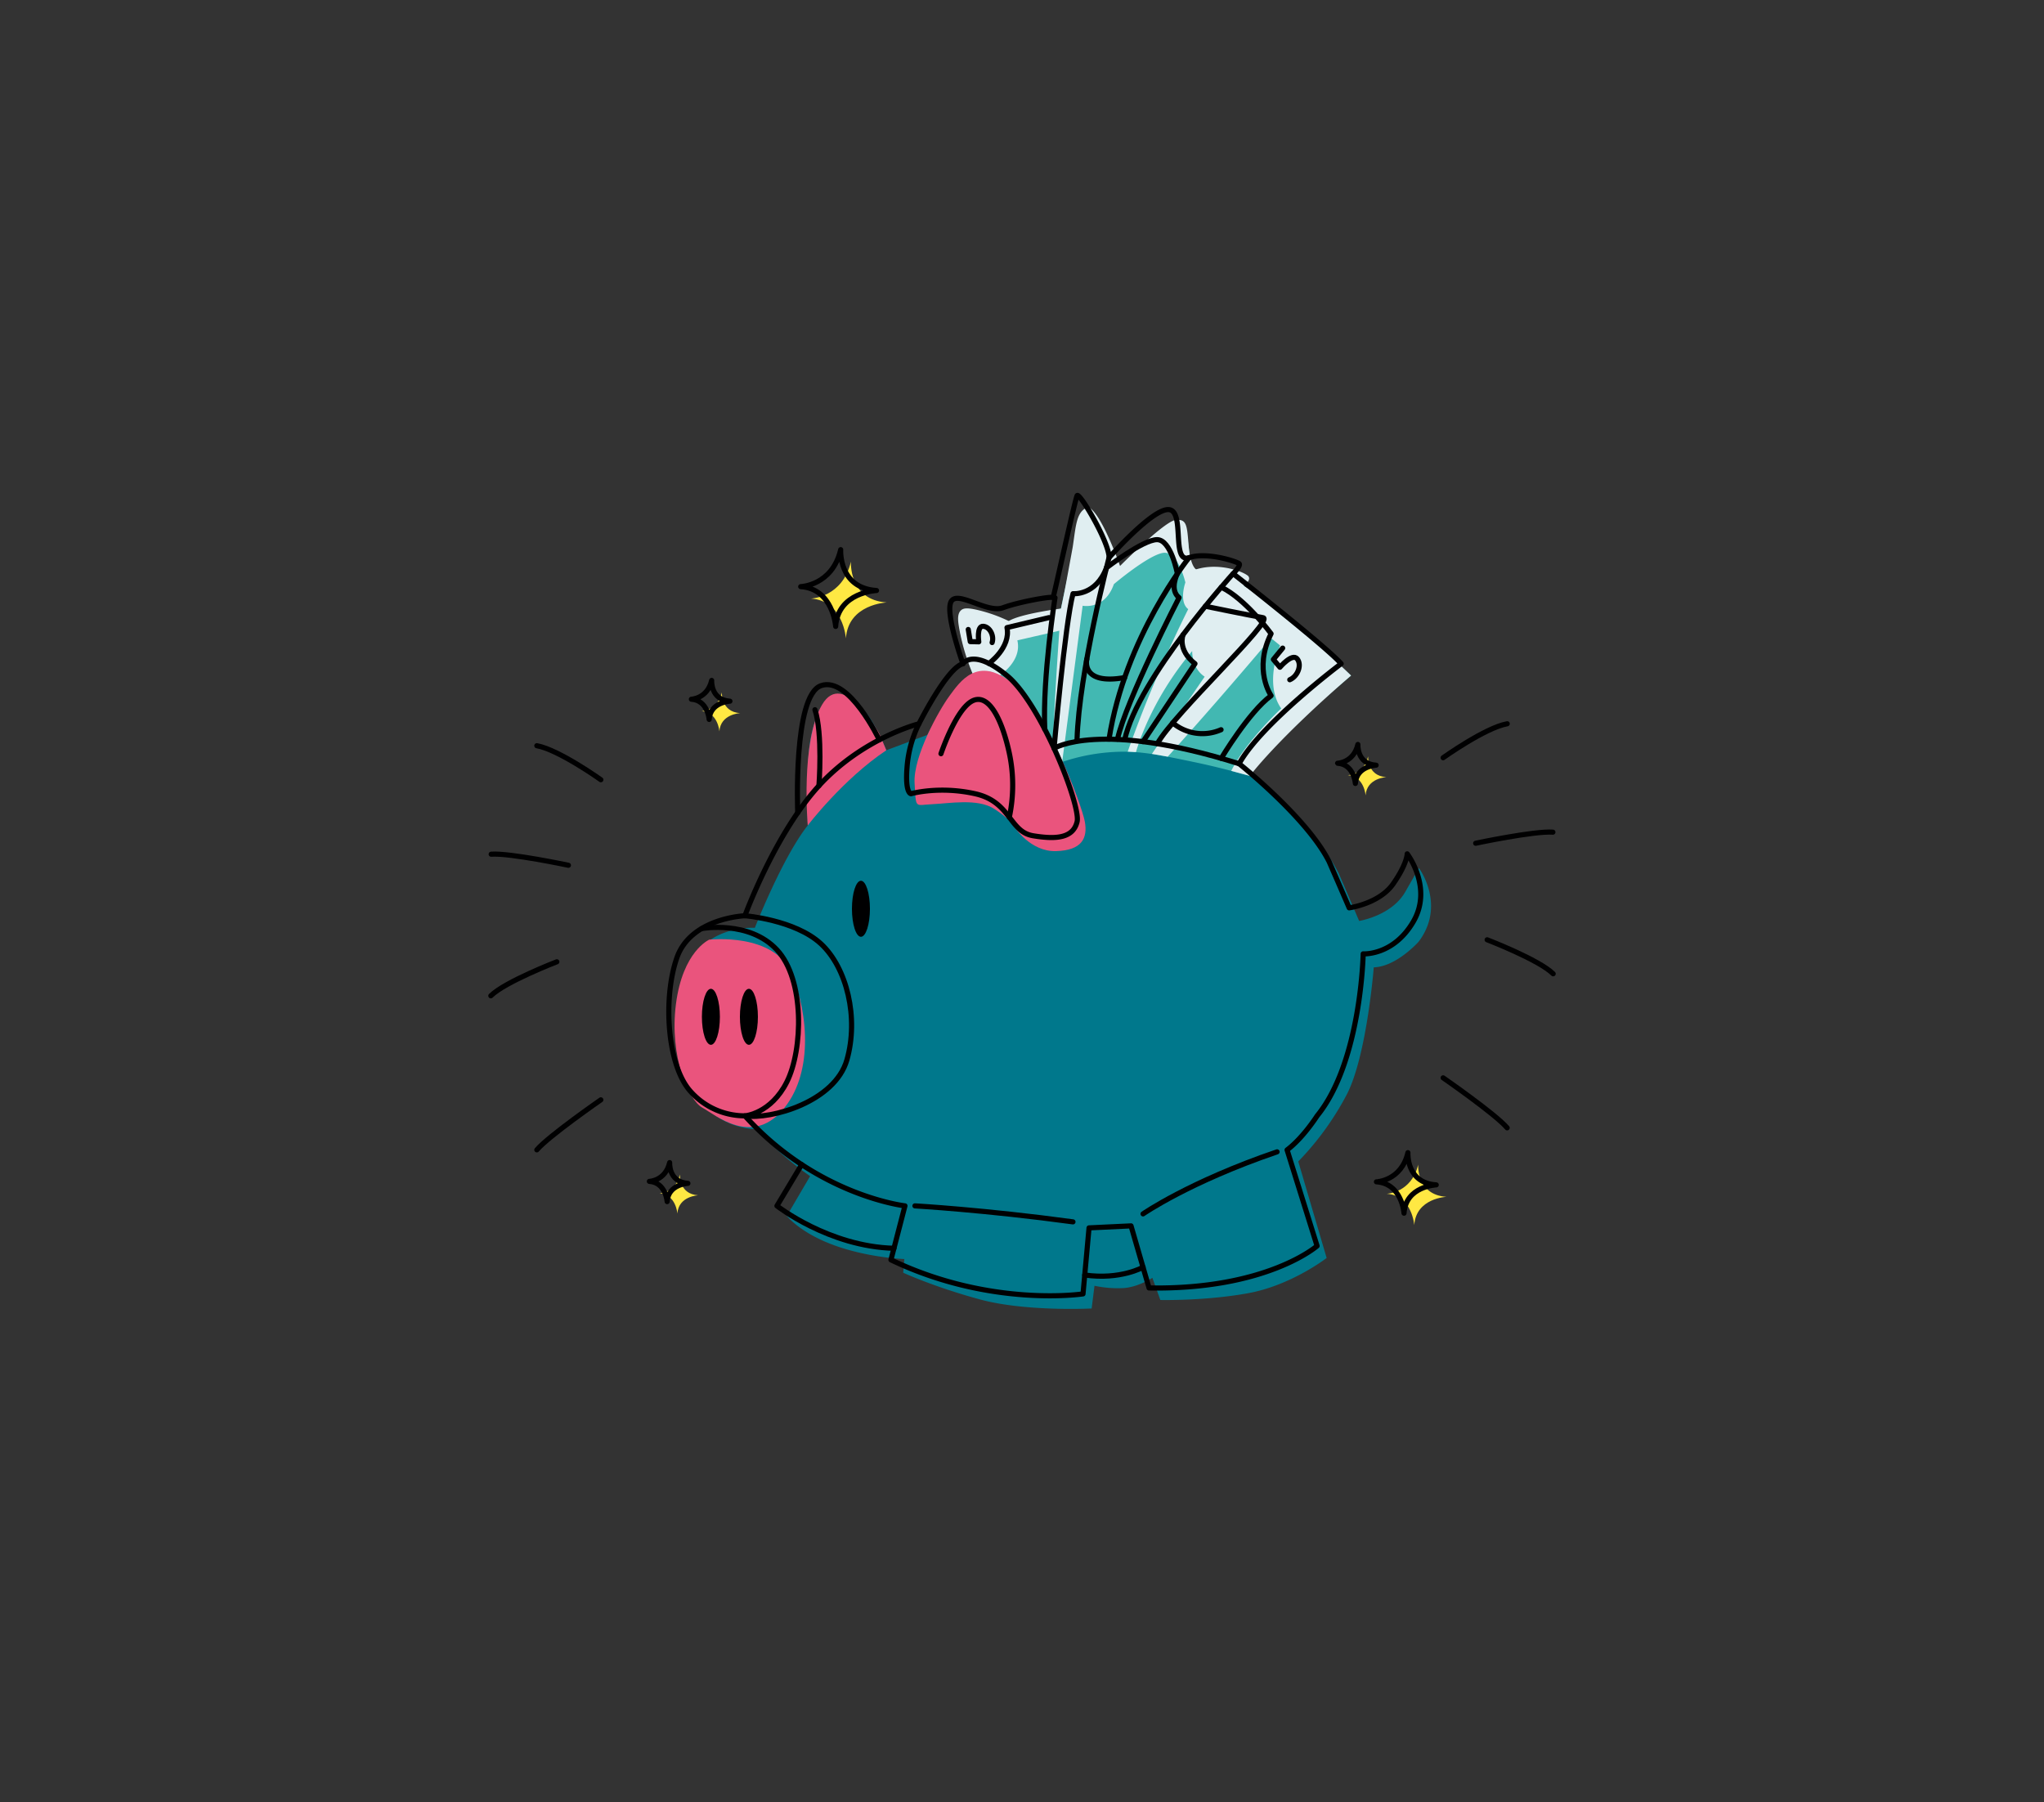 <svg xmlns="http://www.w3.org/2000/svg" viewBox="0 0 1197.45 1055.88"><rect x="0" y="0" width="1197.45" height="1055.88" fill="#333333" stroke="none"/><defs><style>.cls-1{fill:#00788c;}.cls-2{fill:#42b8b2;}.cls-3{fill:#e0eef1;}.cls-4{fill:#ffe843;}.cls-5{fill:#ea547d;}.cls-6{fill:none;stroke:#000001;stroke-linecap:round;stroke-linejoin:round;stroke-width:3px;}.cls-7{fill:#000001;}</style></defs><g id="Kontur"><path class="cls-1" d="M442.22,543.54s16-41,31-60c0,0-.5-13-.12-27.38.36-14,.79-24.2,5.12-35.62,3-8,5.74-10.9,9-12,5-1.68,10.14,1.33,13,3,6.88,4,10.33,10.2,13,15,2.33,4.17,8,17.35,6,13l24-9s20-38,32-37,25,12,38,31l8.58,21.66a93.31,93.31,0,0,1,28.43-7c10.34-.84,18.37.54,34,3.32,24.93,4.44,47.9,11,47.9,11.06h0a161.84,161.84,0,0,1,52.1,57.94l12,28s19-3,27-17l8-14s16.14,21.56-.16,43.18c0,0-13,14.63-26.27,15,0,0-4,51.22-15.63,74.16a169,169,0,0,1-28.6,39.57l16.63,56.53s-20.62,16-45.89,20.62-51.54,4-51.54,4l-4.66-13s-8,5.32-16.63,6a65.81,65.81,0,0,1-17.29-1.33l-1.66,13.3s-38.58,2-65.51-5.32-44.89-15.63-44.89-15.63l.66-8s-20.62-.67-40.9-8-27.94-17.29-27.94-17.29l13.64-23.28S455,675.76,444,661.46c0,0-21.62,1.33-36.58-19.62s-11.31-68.51,1-84.13S442.22,543.54,442.22,543.54Z"/><path class="cls-2" d="M570,395.09s-12-31.26-7-36.58,23,6,27.94,5.32,30.59-7.31,30.59-7.31,12.64-61.85,16-59.53,16.3,34.25,18.63,34.59S685.08,300,691.73,306.3s3.32,26.94,9,27.27,18.62-2,30.59,4l-2.66,5.66s44.89,35.58,62.85,52.54c0,0-11.06,9.31-23.07,19.83-12.95,11.33-20.92,16.1-28.81,27.06a88.56,88.56,0,0,0-7.24,12c-13.58-3.94-25.14-6.61-33.76-8.4-20.61-4.28-31.59-6.5-46-5.73a113.58,113.58,0,0,0-30.76,6c-2.65-6.48-12.5-29.62-26.92-43.38C584.77,393.36,577.74,393.51,570,395.09Z"/><path class="cls-3" d="M584.65,396.42S599,387.78,596,375.14l24.6-5.65q-.94,13.08-1.74,26.43-1.14,19.13-1.93,37.73l5.32,12.8,12-91.59s13,2.66,18.29-12.64c0,0,19.62-16.63,28.6-18.29s13.3,17.29,13.3,17.29-4,11.31,1.66,15.63q-8.26,16.57-16.33,35c-7.32,16.81-13.63,33-19.1,48.49l4.84.27s7.65-29.26,32.92-59.19c0,0-.33,10,7.31,15l-30.92,45.23,9.3,1.64q14.49-16.12,29.1-32.87Q729.24,392,744.6,373.81l5.32,4.32s-9.64,22.28.67,36.92c0,0-21,19.61-29.27,36.57l10.9,2.92s15.37-20.87,59.27-58.78c0,0-38.57-37.91-62.85-52.54,0,0,4.66-3.33,2.66-5.66s-16.63-8.31-30.59-4c0,0-3.33-1.66-4.33-13.63s-1-16-7.64-15.3-32.59,26.94-32.59,26.94S645.5,300.65,637.52,297a10.16,10.16,0,0,0-1.59.73c-5.36,3.11-5.69,10.63-7.4,22.12,0,.27-1.16,6.41-3.41,18.7-1.4,7.69-2.69,13.93-3.56,18-3.91.42-8.14,1.17-12.68,2-6.77,1.29-14.42,3.12-17.91,5.28a88.11,88.11,0,0,0-17.64-6.33c-6.42-1.55-8.81-1.33-10.31,0-2.27,2-1.82,6-1.33,9.14A123.27,123.27,0,0,0,570,395.09S581,390.44,584.65,396.42Z"/><path class="cls-4" d="M830.81,682.26S829.67,700,847.4,701.14c0,0-17.85.72-18.87,16.59,0,0-1.23-17.42-16.16-18.38C812.37,699.35,826.93,698.88,830.81,682.26Z"/><path class="cls-4" d="M498.51,329s-1.45,22.49,21,23.94c0,0-22.64.92-23.94,21.05,0,0-1.55-22.1-20.49-23.32C475.12,350.67,493.58,350.08,498.51,329Z"/><path class="cls-4" d="M801.49,443.12s-.73,11.43,10.7,12.16c0,0-11.51.47-12.17,10.7,0,0-.78-11.23-10.41-11.85C789.61,454.13,799,453.83,801.49,443.12Z"/><path class="cls-4" d="M422.92,405.61s-.73,11.43,10.7,12.17c0,0-11.51.47-12.17,10.69,0,0-.79-11.22-10.41-11.84C411,416.63,420.42,416.32,422.92,405.61Z"/><path class="cls-4" d="M398.31,688.08s-.74,11.43,10.69,12.16c0,0-11.51.47-12.16,10.7,0,0-.79-11.23-10.42-11.85C386.42,699.09,395.81,698.79,398.31,688.08Z"/><path class="cls-5" d="M415.49,550.5s38.13-4.43,48.33,20,12.42,59.86-5.76,80.26-38.77,2.47-46.65-1.87S392,619.23,396,588.19,415.49,550.5,415.49,550.5Z"/><path class="cls-5" d="M594.29,484.44s9.31,14.63,24.39,14.18,18.62-7.53,16.85-17.29S613.36,416.6,593,400.19s-30.59-.89-36.8,7.54-21.28,35.47-20.4,51,0,12.86,10.2,12.41,26.61-3.54,36.36,2.66S594.29,484.44,594.29,484.44Z"/><path class="cls-5" d="M519.22,439.54c-25.28,16.86-46,44-46,44s-4.31-48.89,8.33-70.62S515.25,430,515.25,430Z"/><path class="cls-6" d="M436.39,536.49s17.59-48.05,43.37-76.18S538.36,424,538.36,424s16.41-32.82,25.79-35.16c0,0-10.55-29.3-7-36.33s21.09,7,30.47,3.51,29.3-7,29.3-5.86S629.78,292.7,631,290.36s18.75,27,18.75,36.33c0,0,25.78-29.3,35.16-28.13s1.17,31.65,11.72,28.13,28.13,2.35,29.3,3.52-3.51,5.86-3.51,5.86,53.91,42.19,63.29,52.74c0,0-46.88,35.16-59.78,58.6,0,0,39.85,31.65,52.75,57.43,0,0,8.2,18.76,11.72,27,0,0,17.58-2.34,25.78-14.06s8.21-17.58,8.21-17.58,15.23,19.92,3.51,39.85-29.3,18.75-29.3,18.75-1.17,63.29-27,94.94c0,0-8.2,12.89-17.58,19.92l17.58,56.26s-29.3,25.78-98.45,24.61L662.6,718.16,638,719.33,634.47,758s-53.91,8.2-112.52-19.93l8.21-31.64s-51.57-5.86-93.77-52.74a42.54,42.54,0,0,1-31.64-14.07c-14.07-15.24-16.41-55.09-8.21-78.53S436.39,536.49,436.39,536.49Z"/><path class="cls-6" d="M564.15,388.81s5.86-9.38,25.78,7S633.3,472,631,481.4s-11.72,10.55-25.79,8.21-12.89-19.93-34-24.62-37.5,0-37.5,0-3.52,0-2.35-15.23a68.82,68.82,0,0,1,7-25.79"/><path class="cls-6" d="M591.29,478.8a90.35,90.35,0,0,0-.18-38.42c-4.69-21.1-12.9-35.16-22.27-29.3s-17.58,30.47-17.58,30.47"/><path class="cls-6" d="M411.05,544s27.69-5.15,44.1,12.43S470.38,615,461,633.77s-24.62,19.93-24.62,19.93c15.24,2.34,52.75-8.21,59.78-32.82s0-53.92-15.24-68-44.54-16.41-44.54-16.41"/><path class="cls-6" d="M725.89,447.41c-82-25.78-108.39-9-108.39-9s6.42-73,11.11-90.61c0,0,13.41,1.29,19.6-15.18"/><path class="cls-6" d="M722.38,336.07s-55.55,61.11-63.52,97.36"/><path class="cls-6" d="M618.06,350.13s-7.32,46.33-6,77.08"/><path class="cls-6" d="M706.12,355.16s26.81,5.52,33.84,6.69S687.61,418.13,678,435.7"/><path class="cls-6" d="M649.71,326.69s-17.58,67-18.75,106.74"/><path class="cls-6" d="M696.59,326.69S659.09,373,649.71,433"/><path class="cls-6" d="M515.1,433.43s-17.76-37.59-34.17-31.73-13.59,74.4-13.59,74.4"/><path class="cls-6" d="M479.76,460.31s2.34-30.48-2.34-44.54"/><path class="cls-6" d="M669.64,742.39s-13.23,7.54-34.16,4.55"/><path class="cls-6" d="M469.66,682.25l-14.51,24.19s30.48,23.89,68.57,24.84"/><path class="cls-6" d="M669.63,711.13s27-18.76,78.53-36.34"/><path class="cls-6" d="M536,706.44s41,2.34,92.59,9.37"/><path class="cls-6" d="M715.43,444.27s16.32-27.33,29.22-36.71c0,0-10.55-15.23,0-36.33,0,0-15.06-20.48-29.22-27.23"/><path class="cls-6" d="M693.07,371.88s-3.51,8.73,7,16.93l-30.47,45.68"/><path class="cls-6" d="M579.33,388.67s12.95-9.24,10.6-21l24.62-5.86"/><path class="cls-6" d="M648.21,332.61s21.42-16.47,29.63-16.47,11.91,19.93,11.91,19.93-4.88,9.37,1,14.06c0,0-31.14,60.33-36.08,82.91"/><path class="cls-6" d="M636.68,386.14s-3.84,15.44,22.18,10.81"/><path class="cls-6" d="M715.34,427.49a27.15,27.15,0,0,1-28.32-4"/><ellipse class="cls-7" cx="504.37" cy="532.39" rx="5.27" ry="16.41"/><ellipse class="cls-7" cx="438.74" cy="595.68" rx="5.27" ry="16.41"/><ellipse class="cls-7" cx="416.47" cy="595.68" rx="5.27" ry="16.41"/><path class="cls-6" d="M751.44,379.68,746,386.33l3.83,4.57s7.25-8.56,10.13-4.9.24,10.25-4.37,12.22"/><path class="cls-6" d="M567.24,368.76l1.17,7.12,5,.12s-1.36-9.32,2.55-9.1,6.58,5.54,5.26,9.54"/><path class="cls-6" d="M845.44,443.9S870.06,426.32,883,424"/><path class="cls-6" d="M864.5,494s34.47-7.31,45.25-6.49"/><path class="cls-6" d="M871.23,550.55s30.47,11.73,38.68,19.93"/><path class="cls-6" d="M845.44,631.43s30.48,21.09,37.51,29.3"/><path class="cls-6" d="M352,456.79s-24.62-17.58-37.51-19.93"/><path class="cls-6" d="M333,506.91s-34.47-7.31-45.25-6.49"/><path class="cls-6" d="M326.22,563.45s-30.47,11.72-38.68,19.92"/><path class="cls-6" d="M352,644.32s-30.48,21.1-37.51,29.3"/><path class="cls-6" d="M824.81,675.26S823.67,693,841.4,694.14c0,0-17.85.72-18.87,16.59,0,0-1.23-17.42-16.16-18.38C806.37,692.35,820.93,691.88,824.81,675.26Z"/><path class="cls-6" d="M492.51,322s-1.45,22.49,21,23.94c0,0-22.64.92-23.94,21.05,0,0-1.55-22.1-20.49-23.32C469.12,343.67,487.58,343.08,492.51,322Z"/><path class="cls-6" d="M795.49,436.12s-.73,11.43,10.7,12.16c0,0-11.51.47-12.17,10.7,0,0-.78-11.23-10.41-11.85C783.61,447.13,793,446.83,795.49,436.12Z"/><path class="cls-6" d="M416.92,398.61s-.73,11.43,10.7,12.17c0,0-11.51.47-12.17,10.69,0,0-.79-11.22-10.41-11.84C405,409.63,414.42,409.32,416.92,398.61Z"/><path class="cls-6" d="M392.31,681.08s-.74,11.43,10.69,12.16c0,0-11.51.47-12.16,10.7,0,0-.79-11.23-10.42-11.85C380.42,692.09,389.81,691.79,392.31,681.08Z"/></g></svg>